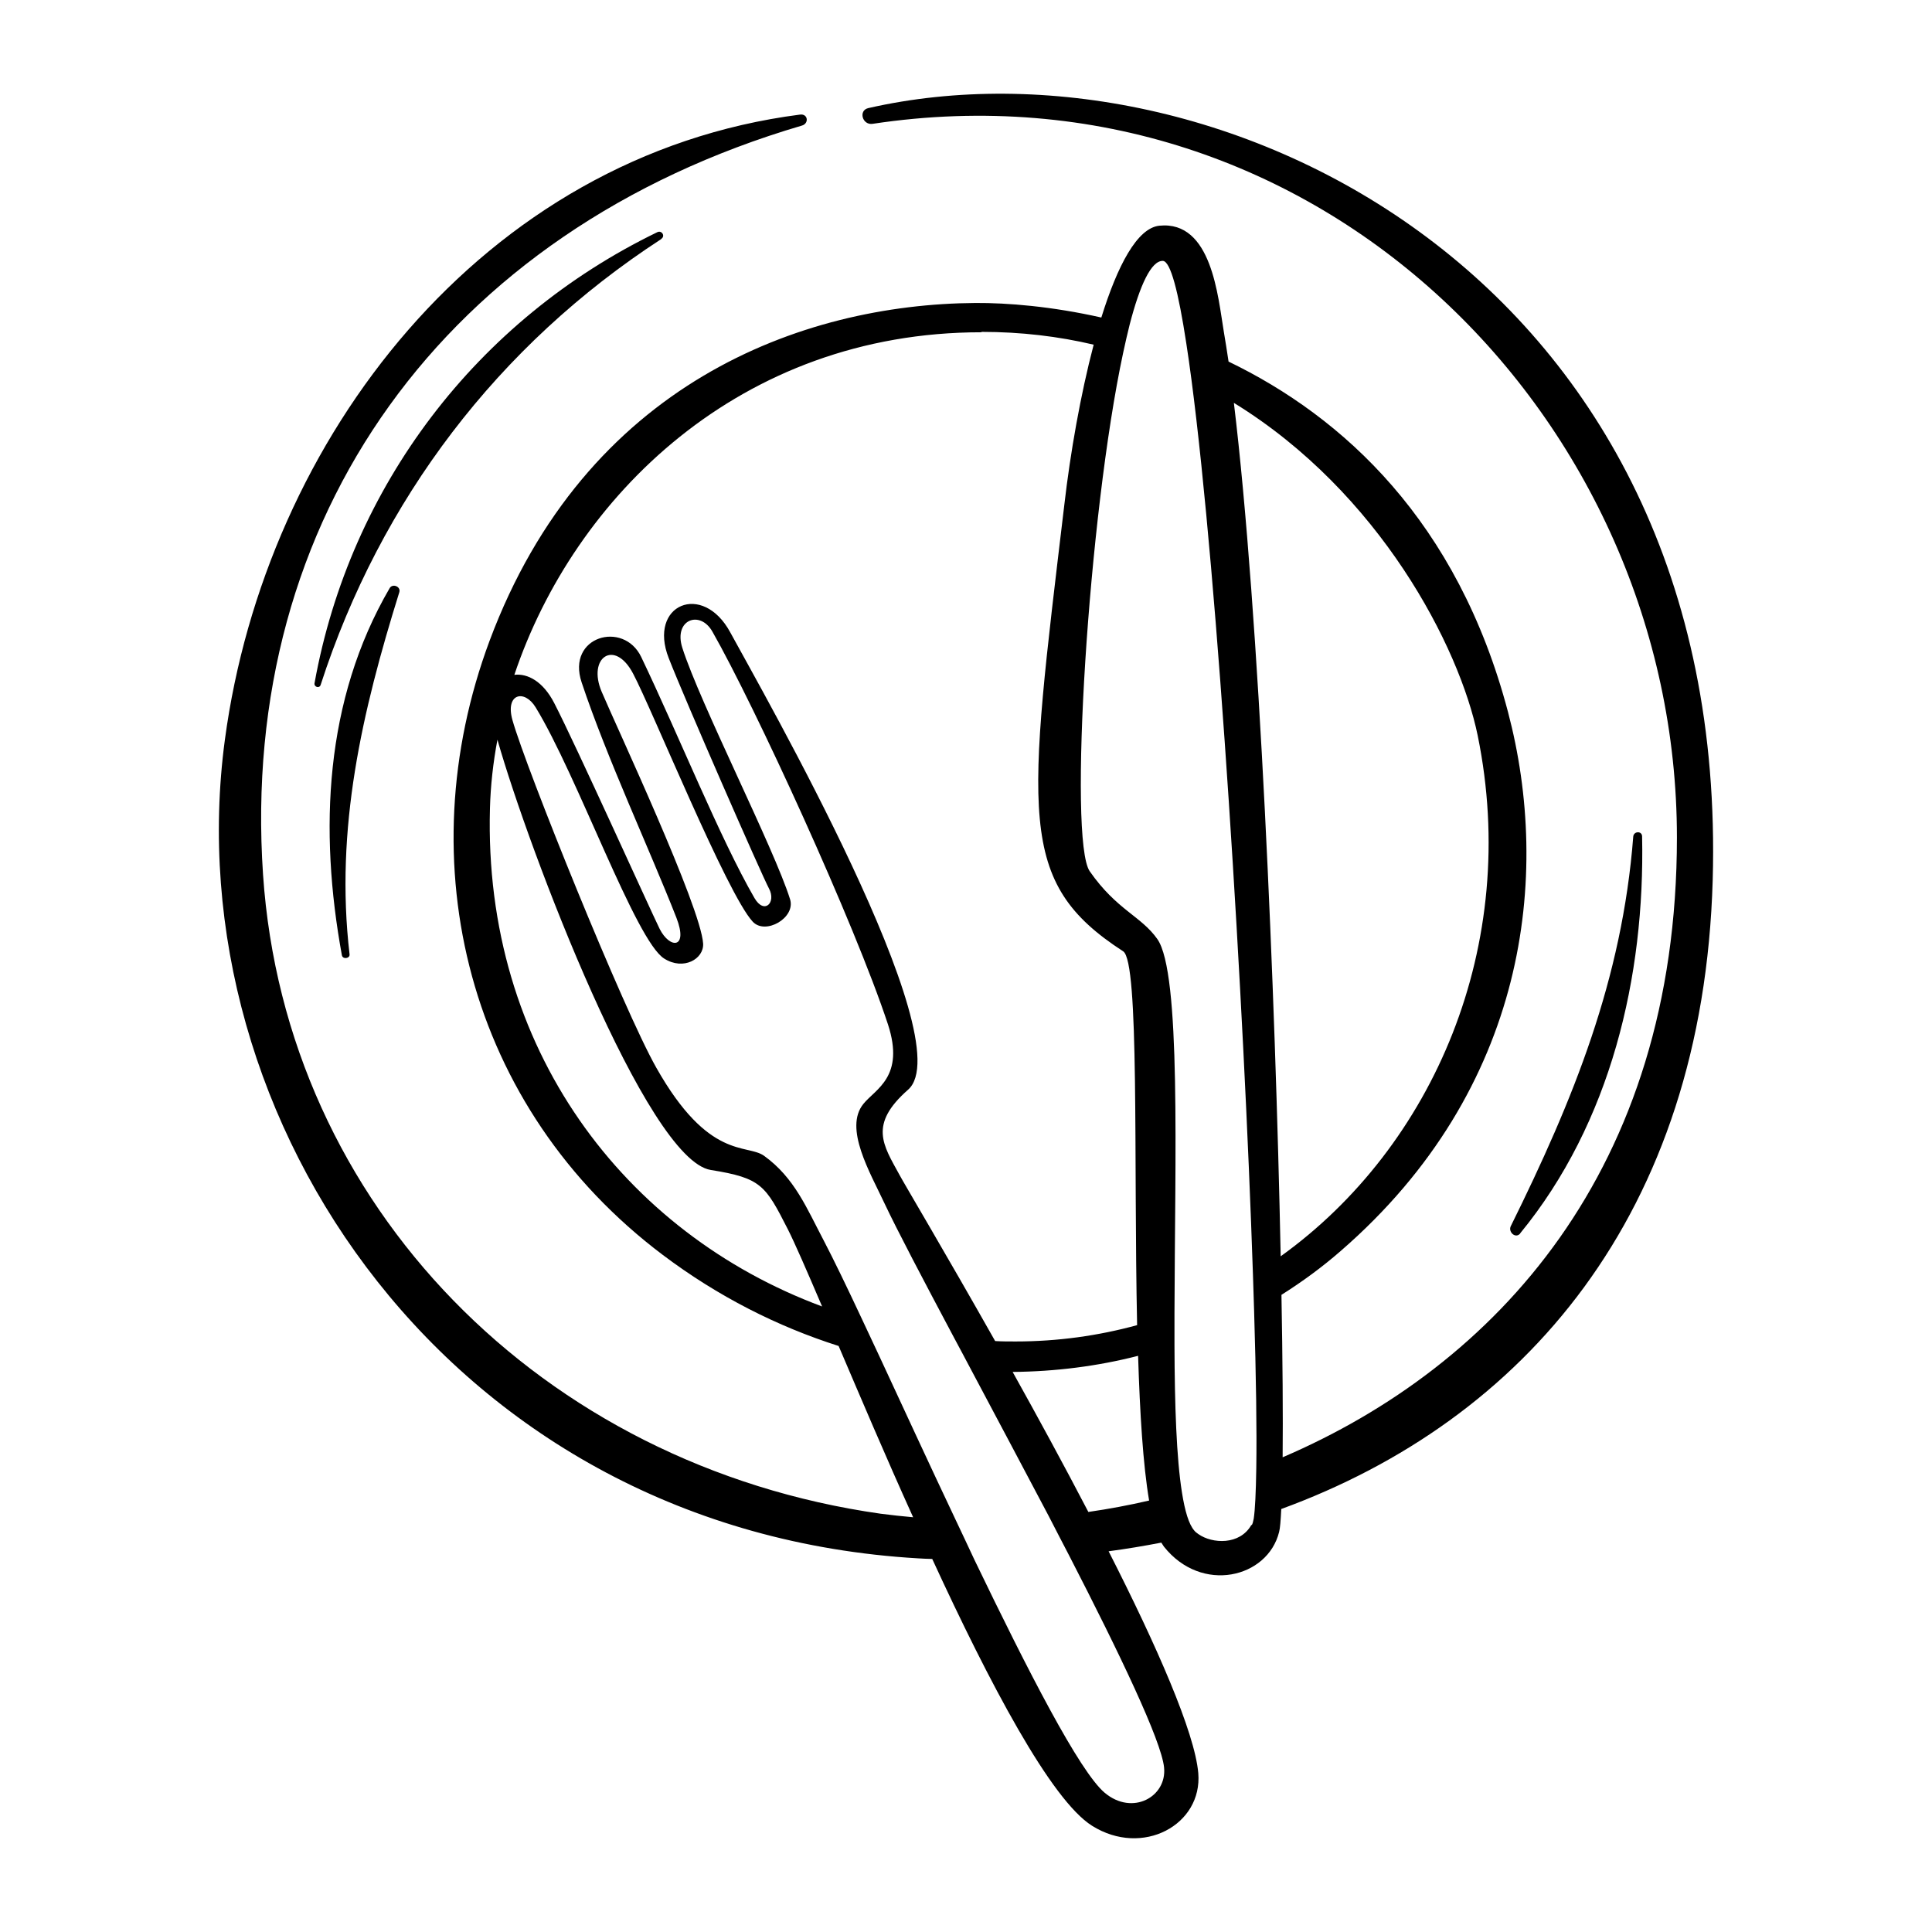<svg width="100" height="100" viewBox="0 0 100 100" fill="none" xmlns="http://www.w3.org/2000/svg">
<path d="M44.944 5.595C44.414 5.717 44.638 6.491 45.168 6.409C68.242 2.928 86.797 21.758 86.797 43.347C86.797 60.578 77.402 70.706 66.389 75.429C66.41 73.291 66.389 70.401 66.328 67.021C67.407 66.339 68.425 65.596 69.392 64.752C79.072 56.355 80.283 45.301 78.054 36.853C75.448 26.97 69.514 21.575 63.59 18.715C63.509 18.175 63.428 17.657 63.346 17.178C63.041 15.366 62.725 11.407 60.008 11.682C58.857 11.804 57.84 13.748 57.005 16.435C54.43 15.855 52.14 15.672 50.491 15.682C41.473 15.743 30.307 19.865 25.34 33.168C21.055 44.67 24.21 57.352 34.307 64.955C37.157 67.103 40.241 68.66 43.407 69.668C44.516 72.263 45.839 75.388 47.264 78.533C46.694 78.482 46.135 78.421 45.585 78.35C28.078 75.866 14.775 62.431 13.615 45.27C12.363 26.786 23.02 11.936 41.503 6.501C41.88 6.399 41.829 5.88 41.412 5.931C24.964 8.048 13.727 22.725 11.64 38.288C8.994 57.993 23.386 79.246 47.519 80.66C47.763 80.681 48.007 80.681 48.252 80.691C51.214 87.124 54.399 93.169 56.527 94.503C59.142 96.142 62.247 94.452 62.023 91.775C61.84 89.668 59.875 85.19 57.382 80.294C58.298 80.172 59.214 80.019 60.109 79.846C60.16 79.917 60.201 79.989 60.242 80.05C62.196 82.513 65.616 81.678 66.206 79.296C66.257 79.113 66.288 78.706 66.318 78.106C78.848 73.525 88.151 62.909 88.649 45.555C89.545 14.226 62.908 1.503 44.944 5.595ZM76.486 38.074C78.705 48.924 74.196 59.347 66.288 65.026C66.013 51.52 65.188 31.794 63.865 20.852C71.418 25.494 75.54 33.474 76.486 38.074ZM50.806 17.178C52.862 17.178 54.796 17.412 56.608 17.84C55.926 20.435 55.397 23.458 55.091 26.115C53.168 42.247 52.608 45.657 58.135 49.24C58.98 49.789 58.674 60.008 58.857 68.589C56.852 69.138 54.745 69.434 52.567 69.434C52.211 69.434 51.855 69.434 51.509 69.413C48.893 64.782 46.766 61.209 46.552 60.802C45.707 59.255 44.954 58.207 47 56.405C49.839 53.922 39.468 35.804 37.798 32.731C36.373 30.094 33.524 31.285 34.613 34.064C35.457 36.232 39.417 45.27 39.804 45.993C40.19 46.716 39.559 47.357 39.05 46.481C37.269 43.398 35.132 38.064 33.188 34.003C32.272 32.099 29.31 32.934 30.104 35.316C31.417 39.255 33.625 43.967 35.01 47.499C35.641 49.118 34.674 49.128 34.144 48.08C33.615 47.001 29.808 38.563 28.689 36.395C28.109 35.265 27.305 34.848 26.623 34.929C29.717 25.707 38.318 17.198 50.796 17.198L50.806 17.178ZM25.36 41.84C25.391 40.67 25.523 39.479 25.747 38.288C27.386 44.049 33.473 60.029 36.791 60.558C39.407 60.975 39.62 61.352 40.781 63.632C41.127 64.314 41.748 65.739 42.552 67.622C32.322 63.825 25.015 54.268 25.36 41.84ZM60.252 91.49C60.404 92.996 58.623 94.004 57.178 92.793C55.875 91.694 53.209 86.493 50.44 80.742C50.114 80.06 49.799 79.358 49.463 78.665C48.079 75.744 46.715 72.782 45.534 70.238C45.218 69.556 44.913 68.904 44.628 68.304C43.814 66.563 43.122 65.138 42.643 64.222C41.748 62.523 41.127 60.965 39.549 59.825C38.653 59.184 36.689 60.08 33.971 55.265C32.272 52.273 27.223 39.764 26.521 37.26C26.144 35.896 27.142 35.662 27.722 36.608C29.89 40.151 32.903 48.7 34.379 49.616C35.376 50.248 36.435 49.637 36.394 48.843C36.272 46.919 31.905 37.606 31.142 35.804C30.389 34.033 31.814 33.046 32.77 34.868C33.758 36.731 37.625 46.268 38.959 47.703C39.61 48.415 41.198 47.51 40.893 46.543C40.068 43.906 36.241 36.425 35.315 33.525C34.857 32.069 36.231 31.56 36.872 32.69C39.061 36.527 44.231 47.774 45.962 53.026C46.847 55.744 45.31 56.365 44.689 57.138C43.671 58.39 45.025 60.67 45.778 62.278C46.43 63.663 47.763 66.197 49.371 69.22C49.666 69.78 49.982 70.35 50.287 70.94C51.56 73.342 52.954 75.948 54.287 78.482C54.633 79.164 54.99 79.836 55.336 80.508C57.962 85.607 60.109 90.096 60.252 91.48V91.49ZM56.333 78.258C55.061 75.816 53.697 73.312 52.414 71.011C54.623 70.991 56.812 70.716 58.908 70.177C59 73.149 59.163 75.815 59.478 77.668C58.43 77.912 57.382 78.106 56.333 78.258ZM64.771 78.93C64.171 79.989 62.745 79.907 62.033 79.408C61.952 79.347 61.87 79.296 61.819 79.225C61.534 78.9 61.331 78.218 61.178 77.251C60.893 75.469 60.801 72.731 60.791 69.637C60.791 69.088 60.791 68.528 60.791 67.968C60.812 59.947 61.137 50.37 59.906 48.609C59.061 47.408 57.809 47.112 56.404 45.097C55.285 43.479 56.333 26.664 58.135 18.257C58.247 17.738 58.359 17.249 58.471 16.802C59 14.756 59.59 13.483 60.191 13.504C60.588 13.524 60.995 15.102 61.402 17.768C61.494 18.338 61.575 18.959 61.667 19.631C63.051 30.166 64.384 51.937 64.853 65.983C64.873 66.624 64.893 67.255 64.913 67.866C65.015 71.235 65.056 74.044 65.025 75.999C65.005 77.24 64.964 78.136 64.893 78.604C64.863 78.767 64.832 78.879 64.791 78.94L64.771 78.93Z" fill="black"/>
<path d="M34.226 12.364C34.45 12.221 34.256 11.906 34.022 12.018C24.678 16.547 18.123 25.168 16.281 35.357C16.241 35.56 16.536 35.652 16.597 35.448C19.701 25.86 25.788 17.86 34.226 12.374V12.364Z" fill="black"/>
<path d="M20.169 30.441C16.79 36.242 16.515 42.991 17.696 49.444C17.737 49.668 18.123 49.617 18.093 49.393C17.33 42.879 18.744 36.822 20.668 30.654C20.76 30.359 20.322 30.186 20.169 30.441Z" fill="black"/>
<path d="M78.685 63.836C83.377 58.115 85.148 50.543 84.995 43.296C84.995 43.001 84.568 43.011 84.537 43.296C83.967 50.685 81.443 56.904 78.196 63.469C78.054 63.764 78.441 64.131 78.685 63.846V63.836Z" fill="black"/>
</svg>
